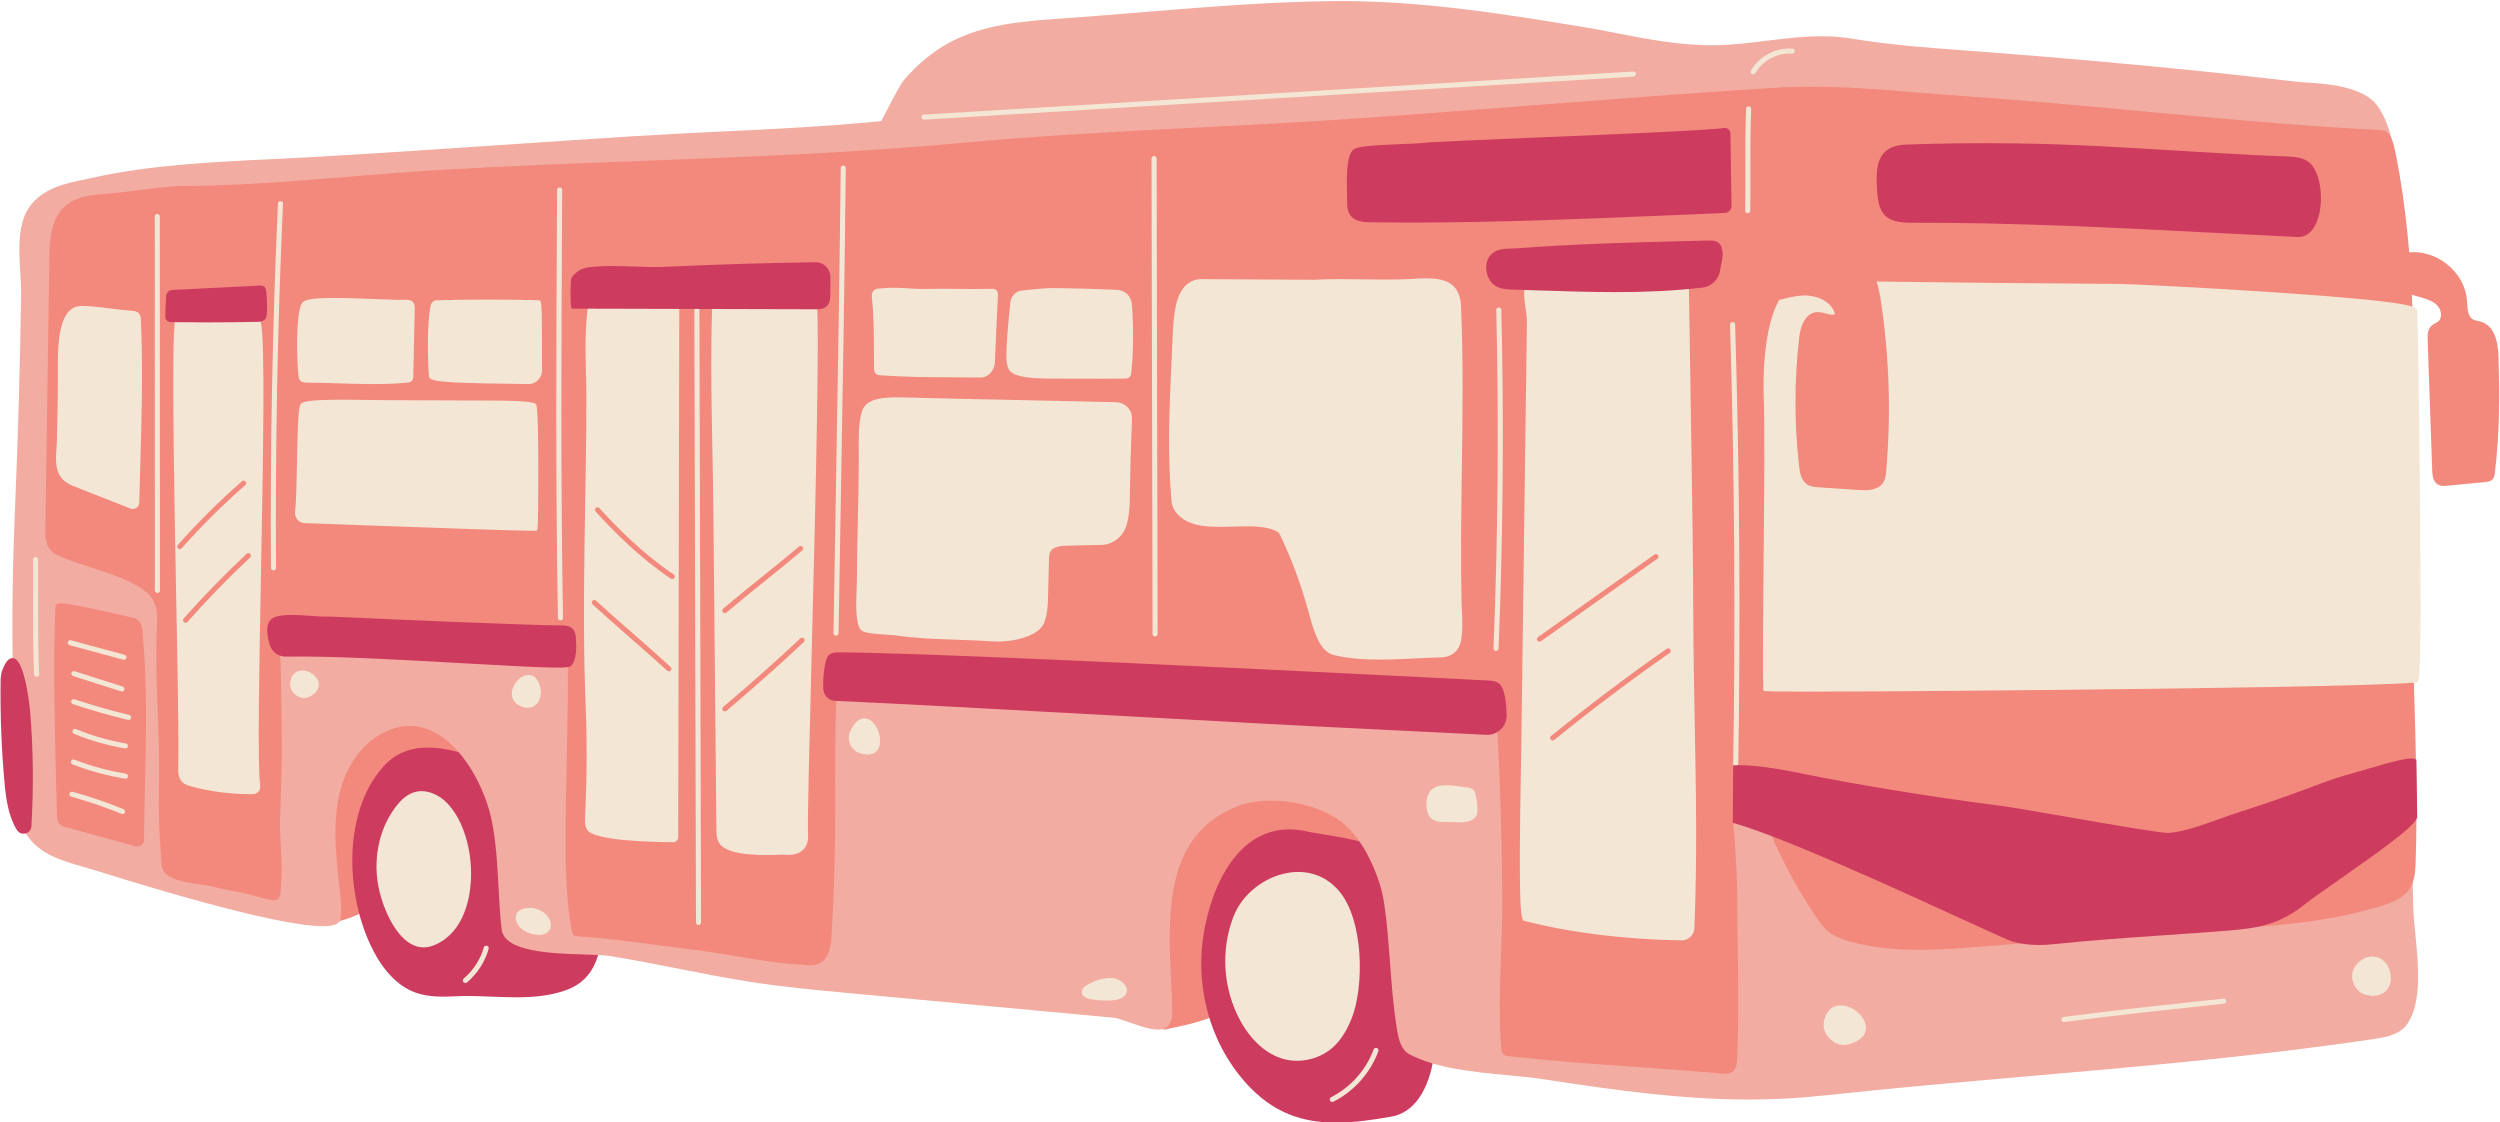 <?xml version="1.0" encoding="UTF-8" standalone="no"?><svg xmlns="http://www.w3.org/2000/svg" xmlns:xlink="http://www.w3.org/1999/xlink" fill="#000000" height="220.9" preserveAspectRatio="xMidYMid meet" version="1" viewBox="-0.1 -0.2 492.0 220.9" width="492" zoomAndPan="magnify"><g id="change1_1"><path d="M273.122,158.202c3.075,4.8,3.19,11.158,0.279,15.461c-2.741,4.053-7.415,5.884-11.935,7.654 c-3.951,1.549-8.038,3.149-10.773,6.226c-1.027,1.155-1.858,2.521-2.663,3.843c-0.812,1.335-1.652,2.716-2.713,3.924 c-3.736,4.256-9.49,5.768-15.611,6.972c-0.022,0.019-0.046,0.035-0.072,0.05c-0.124,0.069-0.265,0.08-0.392,0.041 c-0.058,0.012-0.116,0.022-0.174,0.034c-0.032,0.006-0.064,0.009-0.095,0.009c-0.235,0-0.444-0.166-0.49-0.405 c-0.034-0.172,0.026-0.341,0.144-0.454l-7.61-13.563c-1.18-2.104-2.401-4.279-3.132-6.654c-2.122-6.897,0.249-15.176,6.04-21.092 c4.7-4.801,11.457-8.187,20.083-10.063c6.102-1.328,11.293-1.503,15.875-0.538C265.579,150.845,270.406,153.964,273.122,158.202z M84.413,134.398c-7.489-1.844-18.127,1.568-23.971,11.645c-4.158,7.17-5.417,16.675-3.642,27.486 c0.301,1.833,0.73,3.923,2.02,5.525c1.416,1.758,3.212,2.397,5.131,2.397c3.176,0,6.686-1.751,9.347-3.08 c0.442-0.22,0.859-0.429,1.247-0.615c1.223-0.586,2.487-1.192,3.531-2.157c0.927-0.857,1.597-1.925,2.257-3.035 c4.286-7.197,7.84-14.863,10.564-22.783c1.187-3.45,2.163-7.415,0.412-10.67C89.682,136.086,86.29,134.86,84.413,134.398z M491.608,70.041c-0.124-3.896-1.202-6.144-3.294-6.872c-0.25-0.087-0.51-0.146-0.77-0.204c-0.358-0.08-0.696-0.155-0.972-0.312 c-0.961-0.549-1.055-1.932-1.146-3.269c-0.015-0.221-0.029-0.438-0.048-0.649c-0.435-4.99-5.181-9.257-10.362-9.316 c-0.025,0-0.05,0-0.075,0c-2.088,0-3.81,0.996-4.399,2.55c-0.572,1.509,0.018,3.17,1.62,4.558c1.092,0.946,2.479,1.326,3.821,1.693 l0.234,0.064c1.233,0.339,2.619,0.783,3.462,1.763c0.445,0.519,0.677,1.259,0.605,1.933c-0.035,0.337-0.166,0.807-0.586,1.125 c-0.151,0.115-0.323,0.203-0.493,0.292c-0.273,0.144-0.584,0.308-0.844,0.565c-0.71,0.705-0.735,1.743-0.703,2.661l0.905,25.847 c0.036,1.027,0.197,2.15,1.13,2.689c0.375,0.217,0.787,0.273,1.169,0.273c0.236,0,0.461-0.022,0.658-0.041l7.599-0.738 c0.337-0.033,0.846-0.082,1.225-0.428c0.424-0.385,0.495-0.965,0.538-1.312C491.907,84.657,491.808,76.354,491.608,70.041z" fill="#f3887d"/></g><g id="change2_1"><path d="M114.167,166.317c2.995,6.536,5.571,16.426,2.974,22.787c-1.064,2.61-2.92,4.438-5.514,5.433 c-3.219,1.234-6.648,1.532-10.089,1.532c-1.618,0-3.237-0.066-4.84-0.131c-2.344-0.096-4.557-0.182-6.735-0.083 c-2.642,0.126-5.636,0.266-8.351-0.734c-3.697-1.36-6.174-4.586-7.601-7.052c-6.173-10.665-7.05-28.306,1.483-37.569 c5.413-5.875,13.641-3.37,20.928-0.559C104.559,153.08,110.696,158.743,114.167,166.317z M282.017,199.629 c-0.444-2.344-1.347-4.571-2.219-6.725c-0.859-2.123-1.671-4.128-2.09-6.245c-0.273-1.389,0.02-3.468,0.329-5.669 c0.461-3.269,0.937-6.649-0.253-8.778c-3.297-5.903-10.225-7.036-18.246-8.348l-1.942-0.321c-4.033-1.019-7.673-0.53-10.82,1.451 c-6.249,3.932-8.784,12.458-9.74,17.19c-2.238,11.086,0.756,22.561,8.008,30.694c5.407,6.063,11.344,7.856,17.79,7.856 c3.478,0,7.103-0.521,10.872-1.177c2.203-0.383,4.056-1.639,5.506-3.732C282.209,211.497,282.894,204.25,282.017,199.629z" fill="#cd3b5f"/></g><g id="change3_1"><path d="M473.645,201.338c-1.386,2.006-3.975,2.545-6.293,2.893c-22.64,3.399-46.062,5.438-68.711,7.412 c-13.166,1.146-26.78,2.332-39.976,3.766c-4.972,0.54-9.811,0.778-14.612,0.778c-13.056,0-25.847-1.758-40.345-3.984 c-2.248-0.345-4.694-0.577-7.284-0.823c-6.745-0.642-13.72-1.305-19.069-4.045c-1.62-0.83-2.153-2.764-2.461-4.546 c-0.771-4.479-1.108-9.05-1.435-13.471c-0.286-3.876-0.581-7.885-1.169-11.79c-0.365-2.422-1.146-4.977-2.321-7.592 c-1.503-3.345-3.247-5.884-5.332-7.761c-4.978-4.48-15.236-6.19-21.523-3.588c-14.143,5.852-13.39,21.19-12.726,34.723 c0.078,1.594,0.155,3.151,0.204,4.653c0.033,1.026,0.079,2.431-0.646,3.528c-1.208,1.829-4.674,0.604-7.735-0.477 c-1.249-0.441-2.429-0.858-3.106-0.921l-51.994-4.832c-6.434-0.598-13.086-1.216-19.596-2.235c-4.77-0.746-9.58-1.693-14.231-2.609 c-4.384-0.863-8.917-1.756-13.399-2.478c-1.062-0.17-2.835-0.226-4.889-0.29c-6.702-0.211-15.881-0.499-16.385-4.991 c-0.311-2.776-0.462-5.609-0.608-8.349c-0.224-4.196-0.456-8.536-1.267-12.709c-1.333-6.857-5.864-15.236-11.947-17.982 c-3.314-1.496-6.775-1.209-10.287,0.853c-4.033,2.368-6.963,7.003-8.041,12.719c-0.979,5.194-0.449,10.558,0.063,15.745 c0.057,0.579,0.127,1.153,0.198,1.724c0.236,1.918,0.479,3.902,0.177,5.943c-0.041,0.276-0.191,0.668-0.674,0.971 c-4.104,2.574-31.45-5.425-47.384-10.423l-0.412-0.129c-0.722-0.225-1.469-0.438-2.227-0.654c-4.298-1.226-9.17-2.615-11.483-7.04 c-0.462-0.885-0.563-1.906-0.646-2.727c-1.792-17.946-2.19-37.839-1.215-60.816c0.592-13.947,0.994-28.086,1.195-42.024 c0.019-1.299-0.068-2.74-0.16-4.266c-0.198-3.268-0.421-6.972,0.435-10.013c0.333-1.184,0.82-2.222,1.446-3.086 c2.61-3.603,7.108-4.53,11.077-5.348c0.543-0.112,1.08-0.223,1.604-0.338c11.083-2.444,23.033-3.019,34.59-3.575 c2.619-0.126,5.215-0.25,7.775-0.396c13.178-0.749,26.568-1.654,39.518-2.529c8.059-0.544,16.118-1.089,24.179-1.602 c5.778-0.367,11.663-0.65,17.353-0.923c10.336-0.497,21.022-1.011,31.445-2.049c0.188-0.337,0.585-1.103,0.973-1.849 c1.5-2.888,2.895-5.536,3.478-6.213c2.655-3.086,5.705-5.616,8.818-7.315c6.849-3.738,14.804-4.298,22.496-4.84l0.297-0.021 c5.027-0.354,10.168-0.775,15.14-1.183c12.318-1.01,25.056-2.054,37.481-2.2c17.634-0.211,35.123,2.711,52.053,5.534 c1.052,0.202,2.093,0.406,3.134,0.611c6.581,1.296,13.383,2.62,20.153,2.551c3.35-0.042,6.807-0.47,10.149-0.883 c5.471-0.677,11.128-1.377,16.646-0.455c7.584,1.267,15.433,1.844,23.022,2.402c1.341,0.099,2.683,0.197,4.025,0.3 c14.241,1.086,28.668,2.377,42.88,3.838c4.445,0.457,8.467,0.912,12.614,1.38c1.793,0.203,3.609,0.408,5.494,0.617 c0.426,0.047,0.997,0.083,1.672,0.127c3.925,0.251,11.229,0.718,14.022,4.697c1.979,2.819,2.749,6.304,3.368,9.632 c3.095,16.618,2.624,33.191,2.169,49.219c-0.234,8.267-0.477,16.814-0.236,25.33c0.385,13.611,0.672,27.545,0.949,41.021 c0.22,10.659,0.447,21.68,0.722,32.489c0.037,1.485,0.216,3.293,0.404,5.208C475.833,189.635,476.57,197.109,473.645,201.338z" fill="#f2aca1"/></g><g id="change4_1"><path d="M475.301,169.42c-0.061,1.929-0.198,3.787-1.208,5.31c-1.202,1.813-3.338,2.674-5.466,3.334 c-11.676,3.62-24.038,4.2-35.993,4.759c-1.542,0.072-3.082,0.145-4.619,0.223c-8.241,0.42-16.566,1.167-24.617,1.89 c-4.317,0.387-8.781,0.787-13.175,1.132c-8.609,0.677-17.512,1.375-26.082-0.925c-1.372-0.369-2.947-0.879-4.223-1.863 c-1.079-0.832-1.862-1.923-2.636-3.062c-4.133-6.081-7.554-12.647-10.169-19.517c-0.45-1.185-0.917-2.41-1.882-3.062 c-1.024-0.691-2.539-0.518-3.381,0.383c-1.157,1.238-0.895,3.741-0.684,5.752c0.054,0.514,0.104,0.993,0.126,1.412 c0.05,0.901,0.104,1.796,0.159,2.689c0.149,2.427,0.304,4.937,0.327,7.465c0,2.058,0.017,4.113,0.041,6.17 c0.019,1.554,0.041,3.108,0.063,4.663c0.107,7.352,0.219,14.954-0.136,22.373c-0.048,0.997-0.312,1.685-0.808,2.103 c-0.44,0.372-0.992,0.485-1.624,0.485c-0.469,0-0.981-0.062-1.525-0.129c-0.33-0.04-0.677-0.083-1.035-0.113 c-4.934-0.423-9.96-0.774-14.82-1.115c-8.281-0.58-16.844-1.181-25.235-2.147c-0.276-0.031-0.795-0.09-1.103-0.509 c-0.198-0.271-0.223-0.58-0.238-0.785c-0.518-6.233-0.286-12.573-0.062-18.704c0.133-3.625,0.271-7.374,0.251-11.061 c-0.058-11.043-0.39-22.239-0.988-33.274c-0.019-0.326-0.044-0.609-0.175-0.768c-0.155-0.189-0.508-0.255-0.856-0.307l-31.669-4.72 c-8.188-1.22-16.016-1.22-24.296-1.21c-1.532,0-3.071,0.002-4.623-0.005c-11.45-0.052-23.052-0.419-34.482-1.092 c-5.9-0.347-11.864-0.781-17.728-1.291c-1.362-0.118-2.793-0.324-4.177-0.523c-3.781-0.545-7.689-1.108-11.175-0.108 c-0.197,0.057-0.384,0.116-0.497,0.215c-0.215,0.188-0.253,0.613-0.271,0.996c-0.394,7.906-0.366,15.979-0.339,23.786 c0.029,8.575-0.214,17.227-0.724,25.747c-0.121,2.024-0.512,4.468-2.476,5.398c-1.096,0.52-2.332,0.356-3.326,0.225 c-4.133-0.187-8.173-0.863-12.45-1.58c-2.998-0.502-6.097-1.021-9.607-1.449c-2.01-0.245-4.062-0.517-6.133-0.79 c-5.311-0.703-10.803-1.43-16.02-1.766c-0.189-0.012-0.543-0.034-0.806-0.3c-0.212-0.214-0.262-0.486-0.292-0.649 c-1.447-7.786-1.3-16.988-1.171-25.107l0.015-0.932c0.045-2.887,0.107-5.834,0.169-8.743c0.14-6.594,0.272-12.823,0.196-17.798 c-0.032-2.086-0.241-2.584-2.22-2.688l-50.221-2.644c-1.877-0.101-3.006,0.111-3.562,0.663c-0.697,0.691-0.635,2.099-0.55,4.047 c0.021,0.461,0.042,0.952,0.055,1.472c0.119,4.689,0.186,9.686,0.209,15.725c0.013,3.223-0.1,6.5-0.208,9.669 c-0.057,1.673-0.115,3.345-0.154,5.016c0,1.475,0.085,3,0.168,4.475c0.132,2.361,0.269,4.802,0.066,7.206 c-0.007,0.093-0.013,0.238-0.019,0.415c-0.061,1.651-0.184,2.553-0.688,2.894c-0.553,0.373-1.811,0.081-4.767-0.726 c-1.151-0.314-2.238-0.611-2.927-0.717c-1.396-0.216-2.782-0.529-4.122-0.832c-0.624-0.141-1.247-0.282-1.874-0.414 c-0.439-0.092-1.019-0.173-1.669-0.264c-2.676-0.375-6.342-0.887-7.258-2.968c-0.146-0.331-0.173-0.668-0.198-0.965 c-0.482-5.758-0.642-10.496-0.516-15.364c0.121-4.636-0.067-9.634-0.249-14.467c-0.191-5.09-0.389-10.353-0.226-15.193 c0.014-0.414,0.034-0.823,0.054-1.226c0.142-2.83,0.264-5.273-1.995-7.243c-2.538-2.214-7.186-3.714-11.285-5.038 c-1.948-0.628-3.787-1.223-5.296-1.853c-0.78-0.326-1.75-0.731-2.404-1.51c-1.006-1.199-0.98-2.933-0.963-4.08l0.779-52.771 c0.039-2.643,0.083-5.637,1.264-8.275c1.924-4.301,6.451-4.657,9.756-4.917c2.181-0.172,4.39-0.454,6.525-0.726 c2.594-0.331,5.277-0.673,7.964-0.827c11.122-0.001,22.455-0.931,33.416-1.831c5.741-0.471,11.677-0.958,17.494-1.304 c13.279-0.791,26.799-1.303,39.875-1.798c20.869-0.791,42.448-1.608,63.583-3.577c15.419-1.436,31.117-2.235,46.298-3.008 c9.843-0.501,20.021-1.02,30.036-1.707c12.108-0.831,24.423-1.782,36.332-2.703c15.37-1.188,31.264-2.416,46.917-3.4 c9.622-0.605,18.659,0.138,28.227,0.924c2.799,0.23,5.619,0.462,8.476,0.66c11.81,0.819,23.791,1.933,35.378,3.01 c15.365,1.428,31.254,2.904,46.925,3.711c0.435,0.022,0.975,0.05,1.451,0.333c0.586,0.348,0.886,0.975,1.082,1.482 c0.401,1.044,0.626,2.104,0.857,3.282c3.971,20.188,3.597,41.38,3.235,61.875c-0.125,7.104-0.255,14.449-0.196,21.585 c0.06,7.321,0.275,14.453,0.483,21.351C475.335,146.9,475.666,157.873,475.301,169.42z" fill="#f3887d"/></g><g id="change1_2"><path d="M28.434,154.403c-0.078,3.479-0.159,7.077-0.19,10.659c-0.003,0.425-0.2,0.816-0.538,1.07 c-0.235,0.177-0.514,0.269-0.798,0.269c-0.121,0-0.243-0.017-0.364-0.05c-3.104-0.871-12.338-3.424-13.66-3.768 c-0.395-0.102-0.936-0.243-1.309-0.67c-0.44-0.502-0.456-1.185-0.466-1.636l-0.174-7.022c-0.29-11.188-0.589-22.756-0.14-34.1 l0.009-0.235l0.225-0.208c0.531-0.408,2.629-0.19,12.61,2.118c0.925,0.214,1.568,0.363,1.733,0.391 c0.543,0.092,1.286,0.218,1.813,0.734c0.621,0.607,0.704,1.517,0.76,2.118C28.886,134.329,28.666,144.08,28.434,154.403z" fill="#f3887d"/></g><g id="change5_1"><path d="M92.238,175.961c-0.93,5.1-3.495,8.642-7.223,9.972c-0.588,0.21-1.171,0.314-1.748,0.314 c-0.873,0-1.729-0.24-2.559-0.72c-3.519-2.034-5.738-7.951-6.371-11.432c-1.07-5.878,0.395-11.897,3.917-16.102 c0.97-1.158,2.016-1.919,3.11-2.264c2.286-0.718,4.614,0.376,6.031,1.642C91.431,160.974,93.513,168.966,92.238,175.961z M95.722,185.925c-0.264-0.075-0.542,0.078-0.617,0.346c-0.667,2.358-2.068,4.526-3.944,6.104c-0.211,0.178-0.239,0.493-0.061,0.705 c0.099,0.117,0.241,0.178,0.383,0.178c0.113,0,0.228-0.038,0.321-0.117c2.028-1.705,3.542-4.049,4.262-6.599 C96.142,186.276,95.988,186,95.722,185.925z M27.205,61.443c-0.402-0.421-0.995-0.458-1.35-0.48 c-1.369-0.086-2.771-0.268-4.128-0.443c-1.904-0.246-3.873-0.5-5.84-0.51c-0.885,0.007-1.701,0.322-2.35,0.972 c-2.279,2.275-2.26,8.223-2.251,11.082c0.015,4.823-0.048,9.707-0.187,14.516c-0.015,0.513-0.049,1.027-0.083,1.535 c-0.086,1.285-0.167,2.499,0.047,3.628c0.327,1.733,1.337,2.921,3.089,3.633c1.971,0.801,4.095,1.628,6.218,2.455 c1.766,0.688,3.531,1.376,5.209,2.048c0.151,0.061,0.31,0.09,0.467,0.09c0.241,0,0.481-0.069,0.688-0.206 c0.346-0.228,0.56-0.612,0.57-1.028c0.054-2.062,0.113-4.106,0.171-6.138c0.296-10.215,0.575-19.865,0.156-29.832 C27.618,62.422,27.594,61.849,27.205,61.443z M44.443,59.766l-0.796,0.106c-1.44,0.186-2.612,0.191-3.746,0.196 c-1.5,0.007-2.917,0.014-4.82,0.409c-1.225,0.255-1.441,7.669-0.518,56.261c0.281,14.799,0.547,28.777,0.404,33.984 c-0.029,1.053,0.005,2.146,0.748,2.927c0.502,0.529,1.189,0.746,1.85,0.922c3.762,1.008,7.64,1.518,11.538,1.518 c0.201,0,0.403-0.001,0.604-0.004c0.413-0.006,0.803-0.189,1.072-0.504c0.271-0.318,0.392-0.738,0.331-1.152 c-0.558-3.795-0.213-22.283,0.151-41.856c0.417-22.372,0.848-45.504-0.028-49.449C50.308,58.969,47.72,59.32,44.443,59.766z M58.951,74.658c0.377,0.448,0.992,0.448,1.288,0.448c1.925,0.002,3.989,0.066,6.174,0.134c2.352,0.073,4.743,0.146,7.066,0.146 c2.326,0,4.583-0.074,6.663-0.298c0.18-0.02,0.48-0.053,0.722-0.262c0.354-0.303,0.362-0.771,0.366-0.996 c0.034-1.958,0.09-4.281,0.146-6.604c0.057-2.326,0.113-4.652,0.146-6.611c0.006-0.374,0.019-1.069-0.494-1.5 c-0.417-0.348-0.963-0.325-1.29-0.311c-1.174,0.052-3.428-0.041-6.035-0.147c-9.343-0.38-13.635-0.357-14.36,0.771 c-1.29,2.003-1.027,11.442-0.703,14.345C58.667,74.009,58.706,74.367,58.951,74.658z M99.628,75.315 c1.641,0.021,3.11,0.039,4.2,0.068c0.024,0,0.049,0.001,0.073,0.001c0.701,0,1.359-0.268,1.862-0.758 c0.522-0.509,0.809-1.192,0.808-1.924c-0.021-13.8-0.021-13.8-0.642-13.82l-0.003,0c-5.971-0.17-14.434-0.167-20.123,0.008 c-0.51,0.016-0.983,0.396-1.102,0.886c-0.838,3.489-0.612,11.128-0.38,14.077C84.4,74.839,86.418,75.151,99.628,75.315z M105.226,104.263l0.247-0.001l0.149-0.196c0.069-0.091,0.214-0.281,0.221-11.586c0.005-7.64-0.12-11.982-0.369-12.905 c-0.128-0.472-0.249-0.918-9.331-0.948l-21.041-0.078c-0.586-0.002-1.41-0.016-2.376-0.032c-11.411-0.185-13.4,0.134-13.744,0.975 c-0.412,1.007-0.511,4.823-0.625,10.989c-0.072,3.904-0.147,7.94-0.382,10.067c-0.061,0.553,0.112,1.109,0.474,1.527 c0.364,0.42,0.872,0.662,1.429,0.68c2.589,0.085,7.164,0.252,12.451,0.445c12.323,0.45,29.145,1.063,32.769,1.063 C105.143,104.264,105.186,104.263,105.226,104.263z M132.863,56.28c-0.532-0.386-1.195-0.325-1.633-0.285 c-1.93,0.179-3.848,0.196-5.703,0.212c-2.903,0.025-5.906,0.051-9.001,0.703l-0.311,0.065l-0.073,0.31 c-1.19,5.072-1.055,10.601-0.925,15.947c0.041,1.667,0.081,3.315,0.08,4.922c-0.005,6.985-0.123,14.076-0.236,20.934 c-0.197,11.943-0.402,24.292-0.019,36.452c0.034,1.078,0.073,2.155,0.116,3.232c0.289,7.158,0.252,14.407-0.109,21.546 c-0.042,0.832-0.095,1.868,0.378,2.752c1.181,2.21,12.982,2.454,16.683,2.475c0.076,0.017,0.153,0.025,0.229,0.025 c0.219,0,0.433-0.069,0.614-0.204c0.269-0.199,0.422-0.506,0.421-0.84l0.214-106.246C133.587,57.802,133.584,56.804,132.863,56.28z M159.936,56.678c-8.264-1.52-14.571-1.884-19.281-1.121l-0.398,0.065l-0.021,0.402c-0.558,10.653-0.347,21.517-0.144,32.022 c0.073,3.745,0.145,7.489,0.185,11.232c0.11,10.421,0.209,21.234,0.308,32.045c0.098,10.719,0.196,21.436,0.305,31.77 c0.009,0.798,0.02,1.792,0.548,2.614c0.615,0.958,1.718,1.367,2.704,1.675c1.791,0.561,4.594,0.69,6.773,0.69 c1.759,0,3.111-0.084,3.193-0.093c1.64,0.205,2.957-0.103,3.804-0.896c0.739-0.691,1.091-1.712,1.018-2.952 c-0.145-2.452,0.242-17.616,0.69-35.175c0.4-15.694,0.854-33.482,1.074-47.506C161.079,56.888,160.6,56.799,159.936,56.678z M171.891,69.273c0.003,1.06,0.007,2.102,0.02,3.11c0.002,0.191,0.006,0.511,0.2,0.787c0.201,0.284,0.55,0.457,0.982,0.487 c5.167,0.358,9.481,0.376,14.048,0.396c1.808,0.008,3.677,0.016,5.684,0.044c0.012,0,0.024,0,0.037,0 c0.701,0,1.373-0.289,1.895-0.817c0.61-0.617,0.961-1.511,0.938-2.356l0.597-13.125c-0.005-0.191-0.013-0.511-0.216-0.781 c-0.314-0.417-0.804-0.394-1.129-0.376l-0.121,0.005c-2.049,0.053-4.221,0.03-6.322,0.008c-2.093-0.022-4.257-0.045-6.32,0.006 c-1.388,0.036-2.439-0.039-3.458-0.108c-1.528-0.104-3.108-0.214-5.812,0.021c-0.359,0.031-0.732,0.098-1.032,0.369 c-0.507,0.461-0.426,1.188-0.387,1.537C171.865,61.816,171.878,65.607,171.891,69.273z M219.821,56.854 c-4.357-0.208-8.779-0.33-13.143-0.359c-1.206,0.015-3.743,0.256-5.661,0.478c-1.215,0.14-2.153,1.091-2.28,2.312 c-0.358,3.443-0.932,9.509-0.749,11.454v0c0.07,0.745,0.184,1.521,0.711,2.102c0.329,0.364,0.784,0.624,1.432,0.818 c2.205,0.661,4.659,0.652,8.404,0.656l0.779,0c1.439,0,2.769,0.004,4.048,0.009c1.189,0.004,2.336,0.008,3.49,0.008 c1.436,0,2.882-0.006,4.434-0.025c0.212-0.002,0.606-0.007,0.902-0.289c0.271-0.259,0.312-0.618,0.334-0.811 c0.442-3.839,0.49-8.909,0.13-13.563C222.534,58.124,221.318,56.925,219.821,56.854z M219.574,78.952 c-6.21-0.154-12.593-0.286-18.976-0.418c-7.325-0.152-14.65-0.304-21.714-0.489l-0.314-0.008c-3.84-0.104-8.188-0.219-9.067,2.772 c-0.669,2.275-0.631,5.346-0.601,7.814c0.007,0.554,0.013,1.082,0.012,1.572c-0.013,4.272-0.104,8.166-0.191,11.932 c-0.088,3.775-0.178,7.679-0.191,11.968c-0.001,0.291-0.019,0.738-0.041,1.282c-0.149,3.685-0.206,7.37,0.855,8.415 c0.61,0.601,2.542,0.761,5.203,0.922c0.707,0.042,1.316,0.08,1.617,0.126c3.693,0.575,8.041,0.725,12.246,0.87 c2.342,0.081,4.555,0.157,6.593,0.303c0.396,0.028,0.8,0.042,1.208,0.042c3.941,0,8.271-1.304,9.177-3.702 c0.602-1.591,0.716-3.253,0.748-4.523l0.191-7.716c0.019-0.784,0.064-1.473,0.423-1.958c0.49-0.664,1.483-0.834,2.41-0.948 l7.867-0.181c1.93-0.232,3.586-1.46,4.322-3.204c0.852-2.017,0.884-4.745,0.91-6.937l0.006-0.447 c0.067-4.895,0.2-9.386,0.417-14.133c0.04-0.872-0.265-1.703-0.858-2.34C221.236,79.334,220.437,78.974,219.574,78.952z M287.352,126.242c0.478-2.049,0.332-4.75,0.235-6.538c-0.024-0.438-0.045-0.816-0.051-1.107c-0.19-8.649-0.069-17.467,0.049-25.995 c0.147-10.705,0.3-21.774-0.158-32.697c-0.044-1.051-0.295-2.009-0.746-2.846c-1.51-2.804-5.563-2.565-8.525-2.391l-0.498,0.029 c-3.146,0.174-6.382,0.125-9.511,0.078c-3.172-0.048-6.454-0.097-9.601,0.086L236.9,54.738c-1.425-0.092-2.616,0.291-3.536,1.122 c-2.184,1.973-2.53,6.172-2.699,10.304c-0.07,1.731-0.149,3.443-0.227,5.146c-0.413,9.012-0.802,17.524,0.016,27.174 c0.066,0.78,0.408,1.581,0.962,2.255c2.44,2.965,6.911,2.829,11.235,2.695c2.658-0.082,5.406-0.167,7.493,0.513 c0.392,0.127,0.759,0.286,1.091,0.47c0.312,0.173,0.5,0.472,0.603,0.691c2.335,4.977,3.961,9.337,5.438,14.582l0.243,0.876 c0.917,3.333,2.059,7.482,4.907,8.157c2.866,0.68,5.939,0.885,9.07,0.885c2.41,0,4.855-0.122,7.264-0.241 c1.669-0.083,3.313-0.165,4.904-0.203C285.444,129.123,286.961,127.92,287.352,126.242z M333.14,121.064 c-0.034-11.219-0.211-22.624-0.382-33.653l-0.464-29.991c-0.015-0.877-0.044-2.701-1.326-3.54c-0.731-0.479-1.636-0.466-2.3-0.461 c-5.482,0.06-11.046,0.198-16.535,0.41c-0.299,0.011-0.683,0.018-1.129,0.025c-3.348,0.054-9.58,0.154-10.958,2.719 c-0.354,0.66-0.177,2.118,0.137,4.268c0.111,0.766,0.217,1.49,0.214,1.829c-0.024,3.704-0.082,7.408-0.139,11.112 c-0.027,1.827-0.056,3.654-0.08,5.481l-0.894,67.968c-0.005,0.336-0.018,1.034-0.036,2.004c-0.603,31.514,0.016,31.651,0.653,31.793 c9.016,2.328,19.708,3.656,30.92,3.84c0.015,0,0.028,0,0.042,0c1.321,0,2.435-1.067,2.491-2.399 c0.577-13.604,0.317-27.39,0.066-40.721C333.294,134.974,333.162,127.969,333.14,121.064z M476.167,99.571 c-0.13-17.073-0.396-35.485-0.557-38.604c0-0.734,0-1.738-27.824-3.621c-13.759-0.931-28.539-1.65-30.997-1.67l-26.324-0.217 c-3.883-0.032-7.766-0.084-11.647-0.138c-7.631-0.104-15.521-0.211-23.282-0.15c-1.586,0.013-2.984,0.641-4.156,1.868 c-4.628,4.848-4.511,17.617-4.365,21.415c0.208,5.402,0.085,18.634-0.034,31.429c-0.103,11.026-0.198,21.44-0.066,25.537 l0.008,0.218l0.163,0.143c0.109,0.096,3.587,0.133,8.842,0.133c14.796,0,43.665-0.291,50.982-0.367 c22.64-0.236,61.651-0.739,68.57-1.447C476.112,134.034,476.429,134.001,476.167,99.571z M340.856,63.17 c-0.275,0.009-0.492,0.239-0.484,0.515c0.879,28.916,1.084,58.253,0.61,87.195c-0.005,0.276,0.216,0.504,0.492,0.508 c0.002,0,0.005,0,0.008,0c0.272,0,0.495-0.219,0.5-0.492c0.474-28.958,0.269-58.31-0.61-87.242 C341.363,63.379,341.18,63.173,340.856,63.17z M344.062,20.737c-0.322-0.025-0.51,0.202-0.521,0.478 c-0.179,4.018-0.17,8.273-0.161,12.388c0.006,2.66,0.012,5.173-0.029,7.639c-0.005,0.276,0.216,0.503,0.491,0.508 c0.003,0,0.006,0,0.009,0c0.272,0,0.495-0.218,0.5-0.492c0.041-2.475,0.035-5.11,0.029-7.658c-0.009-4.103-0.018-8.346,0.159-12.341 C344.551,20.983,344.338,20.75,344.062,20.737z M227.021,30.494C227.02,30.494,227.02,30.494,227.021,30.494 c-0.277,0-0.5,0.225-0.5,0.501l0.199,93.568c0,0.276,0.224,0.499,0.5,0.499c0,0,0,0,0.001,0c0.276,0,0.5-0.225,0.499-0.501 l-0.199-93.568C227.52,30.717,227.297,30.494,227.021,30.494z M294.853,60.307c-0.276,0.007-0.495,0.236-0.488,0.512 c0.524,22.089,0.342,44.487-0.544,66.571c-0.011,0.276,0.204,0.509,0.479,0.52c0.007,0,0.014,0,0.021,0 c0.268,0,0.489-0.211,0.5-0.48c0.886-22.105,1.069-44.524,0.544-66.635C295.358,60.52,295.154,60.305,294.853,60.307z M362.198,197.656c-1.798-0.021-3.022,1.176-3.371,3.311c-0.199,1.219,0.299,2.499,1.332,3.424c0.777,0.695,1.721,1.067,2.646,1.067 c0.304,0,0.606-0.04,0.9-0.122c3.24-0.906,3.515-2.676,3.39-3.649C366.839,199.69,364.413,197.694,362.198,197.656z M437.484,196.331l-3.684,0.396c-9.467,1.014-17.642,1.89-27.787,3.208c-0.273,0.036-0.467,0.287-0.432,0.561 c0.033,0.252,0.248,0.436,0.495,0.436c0.021,0,0.044-0.001,0.065-0.004c10.135-1.317,18.305-2.192,27.765-3.206l3.685-0.396 c0.274-0.029,0.473-0.276,0.443-0.551S437.757,196.302,437.484,196.331z M467.31,188.082c-1.555-0.231-3.161,0.613-4.076,2.162 c-0.522,0.885-0.583,2.001-0.167,3.062c0.435,1.105,1.315,1.951,2.356,2.262c0.494,0.146,0.983,0.219,1.451,0.219 c0.983,0,1.872-0.318,2.516-0.93c0.936-0.888,1.244-2.23,0.87-3.782C469.86,189.418,468.758,188.299,467.31,188.082z M288.557,154.742l-0.676-0.09c-2.58-0.345-4.808-0.643-6.123,0.452c-0.7,0.583-1.07,1.486-1.133,2.764 c-0.078,1.596,0.439,2.811,1.418,3.333c0.575,0.308,1.227,0.325,1.75,0.338l3.254,0.086c0.086,0.002,0.17,0.003,0.252,0.003 c2.354,0,3.097-0.929,3.302-1.724c0.267-1.034-0.262-3.896-0.521-4.368C289.726,154.894,288.937,154.791,288.557,154.742z M170.779,141.329c-0.788-0.325-2.304-0.43-3.605,2.52c-0.324,0.734-0.312,1.613,0.031,2.413c0.343,0.799,0.973,1.412,1.728,1.683 c0.683,0.245,1.253,0.344,1.729,0.344c1.476,0,2.041-0.954,2.237-1.461C173.601,145.001,172.453,142.021,170.779,141.329z M219.461,192.431c-1.762-0.572-4.62,0.47-5.922,1.407c-0.183,0.131-0.737,0.529-0.746,1.173c-0.01,0.68,0.565,1.197,1.539,1.387 c1.08,0.209,2.176,0.314,3.273,0.314c0.445,0,0.89-0.018,1.334-0.053h0c1.866-0.146,2.628-1.029,2.72-1.807 C221.778,193.852,220.915,192.901,219.461,192.431z M265.889,200.274c2.488-6.189,2.487-19.537-2.613-25.295 c-2.552-2.88-6.102-4.083-9.997-3.388c-4.68,0.834-8.941,4.26-10.605,8.523c-2.612,6.693-2.086,14.437,1.407,20.715 c2.145,3.856,5.14,6.479,8.431,7.384c0.861,0.236,1.755,0.351,2.652,0.351c2.521,0,5.066-0.905,6.951-2.56 C263.644,204.661,264.879,202.787,265.889,200.274z M270.862,206.054c-0.259-0.093-0.546,0.038-0.643,0.297 c-1.479,4.023-4.524,7.438-8.352,9.367c-0.247,0.124-0.346,0.425-0.222,0.671c0.088,0.175,0.264,0.275,0.446,0.275 c0.076,0,0.153-0.018,0.225-0.054c4.052-2.042,7.274-5.656,8.842-9.914C271.254,206.437,271.121,206.149,270.862,206.054z M103.053,178.612c-0.746,0.17-1.248,0.507-1.491,1.002c-0.14,0.284-0.19,0.62-0.15,0.998c0.174,1.664,1.848,2.728,3.428,3.044 c0.429,0.086,0.803,0.123,1.131,0.123c1.245-0.001,1.809-0.529,2.051-0.898c0.466-0.709,0.365-1.713-0.264-2.618 C107.005,179.179,105.321,178.092,103.053,178.612z M102.057,138.626c0.581,0.317,1.157,0.475,1.694,0.475 c0.577,0,1.109-0.183,1.555-0.547c0.979-0.803,1.299-2.33,0.814-3.892c-0.562-1.808-1.674-2.04-2.28-2.021 c-1.326,0.044-2.758,1.395-3.129,2.948C100.403,136.88,100.893,137.987,102.057,138.626L102.057,138.626z M59.108,131.757 c-0.582,0.063-1.95,0.442-2.102,2.586c-0.063,0.894,0.405,1.787,1.223,2.333c0.477,0.318,1.006,0.48,1.524,0.48 c0.375,0,0.743-0.084,1.083-0.255h0c2.037-1.026,1.885-2.397,1.725-2.938C62.175,132.653,60.52,131.604,59.108,131.757z M165.856,32.387c-0.002,0-0.004,0-0.005,0c-0.274,0-0.497,0.221-0.5,0.495c-0.218,21.258-0.603,43.579-0.975,65.166 c-0.153,8.903-0.305,17.719-0.443,26.348c-0.004,0.276,0.216,0.503,0.492,0.508c0.002,0,0.005,0,0.008,0 c0.272,0,0.496-0.219,0.5-0.492c0.138-8.628,0.29-17.444,0.443-26.347c0.372-21.588,0.756-43.911,0.975-65.172 C166.354,32.616,166.132,32.39,165.856,32.387z M110.524,39.46l0.012-2.278c0.001-0.276-0.221-0.501-0.497-0.503 c-0.001,0-0.002,0-0.003,0c-0.275,0-0.499,0.222-0.5,0.498l-0.012,2.278c-0.157,29.128-0.293,54.284,0.171,81.944 c0.005,0.273,0.228,0.492,0.5,0.492c0.002,0,0.005,0,0.008,0c0.276-0.005,0.496-0.232,0.492-0.508 C110.231,93.732,110.367,68.582,110.524,39.46z M137.046,60.308c-0.276,0.001-0.5,0.225-0.499,0.501l0.323,120.528 c0.001,0.276,0.225,0.499,0.5,0.499c0,0,0.001,0,0.001,0c0.276-0.001,0.5-0.226,0.499-0.501l-0.323-120.529 C137.546,60.531,137.364,60.285,137.046,60.308z M55.117,39.379c-0.272-0.02-0.509,0.201-0.522,0.477 c-1.075,23.777-1.537,47.902-1.373,71.705c0.002,0.275,0.226,0.497,0.5,0.497c0.001,0,0.002,0,0.003,0 c0.276-0.002,0.499-0.228,0.497-0.503c-0.164-23.786,0.298-47.893,1.372-71.653C55.607,39.626,55.393,39.392,55.117,39.379z M30.853,41.912c-0.276,0-0.5,0.224-0.5,0.5l0.025,73.586c0,0.276,0.224,0.5,0.5,0.5c0.276,0,0.5-0.224,0.5-0.5l-0.025-73.586 C31.353,42.136,31.129,41.912,30.853,41.912z M7.409,117.02c0.004-2.498,0.007-4.935-0.009-7.105 c-0.002-0.275-0.226-0.496-0.5-0.496c-0.001,0-0.002,0-0.004,0c-0.276,0.002-0.498,0.228-0.496,0.504 c0.016,2.167,0.013,4.602,0.009,7.096c-0.009,5.72-0.018,11.635,0.204,15.501c0.015,0.266,0.235,0.472,0.499,0.472 c0.01,0,0.02,0,0.029-0.001c0.276-0.016,0.487-0.252,0.471-0.527C7.391,128.626,7.4,122.726,7.409,117.02z M24.156,129.625 c0.043,0.012,0.087,0.018,0.131,0.018c0.22,0,0.422-0.146,0.482-0.37c0.072-0.267-0.085-0.541-0.352-0.613l-10.553-2.853 c-0.265-0.076-0.542,0.084-0.613,0.352c-0.072,0.267,0.085,0.541,0.352,0.613L24.156,129.625z M24.059,134.915l-9.463-3.019 c-0.263-0.084-0.544,0.061-0.628,0.325c-0.083,0.263,0.062,0.544,0.325,0.628l9.463,3.019c0.05,0.016,0.102,0.023,0.152,0.023 c0.212,0,0.409-0.136,0.477-0.348C24.467,135.28,24.322,134.999,24.059,134.915z M25.324,140.503 c-3.619-0.872-7.24-1.909-10.763-3.083c-0.264-0.087-0.545,0.054-0.632,0.316c-0.087,0.262,0.054,0.545,0.316,0.632 c3.55,1.184,7.199,2.229,10.845,3.107c0.04,0.009,0.079,0.014,0.118,0.014c0.226,0,0.431-0.154,0.486-0.383 C25.758,140.838,25.592,140.568,25.324,140.503z M24.501,147.091c0.028,0.004,0.056,0.007,0.083,0.007 c0.24,0,0.451-0.173,0.493-0.417c0.046-0.272-0.138-0.53-0.41-0.576c-3.362-0.567-6.665-1.517-9.815-2.822 c-0.254-0.105-0.548,0.016-0.653,0.271c-0.105,0.255,0.016,0.548,0.271,0.653C17.689,145.541,21.064,146.511,24.501,147.091z M24.677,152.06c-3.461-0.574-6.875-1.503-10.146-2.764c-0.256-0.097-0.547,0.029-0.646,0.287c-0.099,0.258,0.029,0.547,0.287,0.646 c3.334,1.284,6.814,2.232,10.343,2.816c0.027,0.005,0.055,0.007,0.082,0.007c0.24,0,0.452-0.173,0.493-0.418 C25.134,152.362,24.949,152.105,24.677,152.06z M24.216,159.048c-3.261-1.331-6.636-2.485-10.03-3.43 c-0.266-0.075-0.542,0.081-0.616,0.347s0.082,0.542,0.347,0.616c3.357,0.935,6.695,2.076,9.921,3.393 c0.062,0.025,0.126,0.037,0.189,0.037c0.197,0,0.384-0.117,0.463-0.311C24.594,159.444,24.472,159.152,24.216,159.048z M181.745,23.351c0.01,0,0.021,0,0.031-0.001l139.609-8.472c0.275-0.017,0.485-0.254,0.469-0.529 c-0.017-0.275-0.231-0.484-0.529-0.469l-139.609,8.472c-0.276,0.017-0.485,0.254-0.469,0.529 C181.263,23.146,181.483,23.351,181.745,23.351z M353.116,9.904c0.02-0.275-0.187-0.515-0.462-0.536 c-3.242-0.238-6.525,1.487-8.162,4.3c-0.14,0.239-0.059,0.544,0.18,0.684c0.079,0.046,0.166,0.068,0.252,0.068 c0.172,0,0.339-0.089,0.432-0.249c1.449-2.489,4.357-4.015,7.225-3.806C352.845,10.38,353.095,10.18,353.116,9.904z" fill="#f4e6d5"/></g><g id="change1_3"><path d="M371.089,92.643c-0.056,0.615-0.124,1.38-0.516,2.039c-0.774,1.302-2.309,1.592-3.78,1.592 c-0.334,0-0.665-0.015-0.982-0.036l-8.078-0.544c-0.646-0.043-1.449-0.098-2.125-0.517c-1.161-0.72-1.472-2.115-1.634-3.516 c-0.969-8.439-0.966-16.997,0.009-25.436c0.359-3.096,1.693-4.966,3.571-5c0.556-0.025,1.139,0.141,1.694,0.286 c0.928,0.244,1.454,0.341,1.766,0.084c-0.58-2.432-3.601-3.761-6.271-3.642c-1.573,0.069-3.083,0.461-4.681,0.875 c-1.271,0.33-2.586,0.671-3.925,0.829c-1.547,0.182-2.654-0.164-3.224-1c-0.409-0.602-0.44-1.31-0.438-1.983 c0.002-0.64-0.032-1.3-0.065-1.96c-0.156-3.065-0.333-6.539,3.431-7.456c5.055-1.229,12.636,0.184,17.515,2.215 c1.278,0.532,2.897,1.31,4.081,2.61c1.731,1.903,2.248,4.517,2.628,7.032C371.735,70.198,372.081,81.478,371.089,92.643z M326.193,109.054c-0.16-0.226-0.473-0.278-0.697-0.119l-22.913,16.239c-0.226,0.16-0.278,0.472-0.119,0.697 c0.098,0.138,0.252,0.211,0.408,0.211c0.101,0,0.201-0.03,0.289-0.092l22.913-16.239C326.3,109.591,326.352,109.279,326.193,109.054 z M327.917,127.475c-7.768,5.432-15.429,11.21-22.771,17.172c-0.214,0.174-0.247,0.489-0.072,0.704 c0.099,0.122,0.242,0.185,0.388,0.185c0.111,0,0.223-0.037,0.315-0.112c7.322-5.948,14.964-11.711,22.712-17.129 c0.227-0.158,0.282-0.47,0.124-0.696C328.453,127.371,328.141,127.317,327.917,127.475z M117.861,99.804 c-0.186-0.205-0.502-0.221-0.706-0.036c-0.205,0.185-0.221,0.501-0.036,0.706c3.461,3.832,8.84,9.234,14.812,13.21 c0.085,0.057,0.182,0.084,0.277,0.084c0.162,0,0.32-0.078,0.417-0.223c0.153-0.23,0.091-0.541-0.139-0.693 C126.599,108.933,121.284,103.593,117.861,99.804z M124.53,124.527c-2.5-2.187-5.084-4.447-7.336-6.518 c-0.203-0.186-0.52-0.173-0.707,0.03s-0.173,0.52,0.03,0.707c2.261,2.079,4.851,4.344,7.355,6.535 c2.5,2.187,5.084,4.447,7.336,6.518c0.096,0.088,0.217,0.132,0.338,0.132c0.135,0,0.27-0.054,0.368-0.162 c0.187-0.203,0.173-0.52-0.03-0.707C129.624,128.982,127.035,126.717,124.53,124.527z M142.548,120.463 c0.114,0,0.229-0.039,0.323-0.119c2.563-2.173,5.043-4.169,7.442-6.1c2.404-1.934,4.89-3.934,7.462-6.116 c0.211-0.179,0.237-0.494,0.058-0.705c-0.179-0.211-0.495-0.236-0.705-0.058c-2.563,2.173-5.043,4.169-7.442,6.1 c-2.404,1.934-4.89,3.934-7.462,6.116c-0.211,0.179-0.237,0.494-0.058,0.705C142.265,120.403,142.405,120.463,142.548,120.463z M157.403,125.431c-4.227,3.991-9.476,8.659-15.179,13.499c-0.21,0.179-0.236,0.494-0.058,0.705c0.099,0.116,0.24,0.176,0.382,0.176 c0.114,0,0.229-0.039,0.323-0.119c5.717-4.851,10.979-9.531,15.218-13.535c0.201-0.189,0.21-0.506,0.02-0.707 C157.92,125.25,157.603,125.241,157.403,125.431z M48.167,95.268c0.208-0.182,0.229-0.498,0.046-0.706 c-0.183-0.208-0.498-0.228-0.706-0.046c-4.441,3.898-8.684,8.112-12.609,12.525c-0.184,0.207-0.165,0.522,0.041,0.706 c0.096,0.085,0.214,0.126,0.333,0.126c0.138,0,0.275-0.057,0.374-0.167C39.544,103.323,43.757,99.139,48.167,95.268z M48.442,108.785c-4.314,4.035-8.485,8.322-12.396,12.743c-0.183,0.207-0.164,0.522,0.043,0.706 c0.095,0.084,0.213,0.125,0.331,0.125c0.138,0,0.276-0.057,0.375-0.169c3.89-4.397,8.038-8.661,12.329-12.674 c0.202-0.188,0.212-0.505,0.024-0.707C48.96,108.607,48.643,108.597,48.442,108.785z" fill="#f3887d"/></g><g id="change2_2"><path d="M340.067,25.243c-0.239-0.205-0.552-0.291-0.869-0.251c-3.653,0.488-21.146,1.217-36.578,1.86 c-11.237,0.468-20.943,0.873-22.828,1.085c-0.764,0.086-2.221,0.145-3.909,0.212c-6.108,0.246-8.956,0.468-9.688,1.139 c-1.303,1.196-1.304,5.261-1.202,8.978c0.013,0.472,0.023,0.87,0.023,1.157c0.001,0.78,0.002,1.847,0.575,2.681 c0.846,1.229,2.412,1.419,3.979,1.442c2.619,0.037,5.247,0.055,7.887,0.055c17.485,0,35.352-0.761,52.702-1.5 c3.064-0.13,6.119-0.261,9.16-0.386c0.754-0.032,1.357-0.671,1.346-1.425l-0.22-14.217 C340.441,25.749,340.302,25.446,340.067,25.243z M339.264,25.488L339.264,25.488L339.264,25.488L339.264,25.488z M369.243,36.011 c-0.069-1.799-0.021-3.842,0.852-5.351c0.884-1.526,2.48-2.312,4.881-2.404c6.703-0.257,13.915-0.333,22.045-0.229 c10.26,0.13,20.825,0.776,31.043,1.401c7.141,0.437,14.525,0.888,21.737,1.16c1.266,0.047,2.84,0.106,4.13,0.876 c2.62,1.566,3.352,7.388,2.21,11.165c-0.747,2.47-2.155,3.819-3.977,3.819c-0.061,0-0.121-0.001-0.183-0.004 c-5.032-0.244-10.062-0.504-15.088-0.764c-19.947-1.032-40.566-2.111-60.9-2.046c-0.019,0-0.037,0-0.056,0 c-3.679,0-5.406-0.945-6.157-3.361C369.406,39.066,369.301,37.512,369.243,36.011z M338.878,49.311 c0.11,0.821-0.035,1.497-0.203,2.28c-0.086,0.403-0.181,0.841-0.248,1.354c-0.244,1.827-1.69,3.25-3.52,3.459 c-5.815,0.669-11.453,0.884-17.098,0.884c-4.917,0-9.839-0.163-14.893-0.33c-1.761-0.059-3.537-0.117-5.335-0.169 c-1.061-0.031-2.514-0.074-3.603-0.879c-1.581-1.17-2.095-3.901-1.036-5.513c1.06-1.615,2.907-1.656,4.537-1.693 c0.4-0.009,0.804-0.018,1.197-0.048c11.038-0.858,22.33-1.144,33.25-1.42l4.211-0.108c0.74-0.015,1.588,0.011,2.157,0.622 C338.731,48.214,338.816,48.848,338.878,49.311z M475.611,160.649l-0.033,0.088c-0.686,1.825-6.959,6.318-15.09,12.002 c-3.049,2.132-5.682,3.973-7.126,5.123c-5.033,4.008-9.395,4.635-15.005,5.083c-4.383,0.351-8.543,0.636-12.566,0.911 c-7.297,0.501-14.188,0.974-21.994,1.784c-0.866,0.09-1.735,0.135-2.587,0.135c-1.907,0-3.723-0.223-5.204-0.652 c-0.666-0.193-3.797-1.621-9.736-4.341c-13.24-6.062-35.4-16.208-44.988-18.946l-0.364-0.104l0.068-11.328l0.482-0.015 c4.396-0.124,10.721,1.159,14.898,2.012c0.957,0.195,1.814,0.371,2.532,0.506c11.338,2.131,22.883,3.956,34.314,5.424 c2.583,0.332,8.355,1.335,14.466,2.398c8.356,1.453,17.822,3.087,19.073,2.996c3.009-0.255,6.761-1.609,10.07-2.804 c1.459-0.527,2.837-1.024,4.104-1.417c5.659-1.754,11.205-3.821,16.568-5.821c2.44-0.91,4.984-1.612,7.229-2.231 c0.207-0.057,0.575-0.167,1.052-0.31c6.057-1.808,8.599-2.344,9.388-1.975l0.283,0.133L475.611,160.649z M296.404,140.569 c0.022,1.053-0.381,2.038-1.136,2.773c-0.706,0.688-1.66,1.074-2.643,1.074c-0.058,0-0.115-0.001-0.174-0.004l-27.377-1.347 c-8.372-0.389-25.684-1.34-44.013-2.347c-22.872-1.256-46.523-2.555-56.8-2.987c-1.211-0.051-2.208-0.997-2.319-2.199 c-0.174-1.895,0.203-6.207,1.155-6.898c0.621-0.451,1.399-0.44,1.969-0.449c12.232,0.019,56.687,1.94,125.175,5.41l2.309,0.117 c0.626,0.032,1.335,0.068,1.989,0.363C295.712,134.603,296.321,136.728,296.404,140.569z M162.525,60.128 c-0.596,0.514-1.409,0.538-1.983,0.538c-0.031,0-0.062,0-0.091,0l-47.99-0.127l-0.145-0.26c-0.167-0.302-0.218-5.328,0.052-5.764 c0.707-1.144,1.907-1.908,3.292-2.096c2.797-0.378,6.048-0.268,9.191-0.161c2.098,0.072,4.081,0.14,5.81,0.058 c9.85-0.462,19.85-0.769,29.722-0.909c0.776-0.014,1.521,0.287,2.079,0.839c0.558,0.553,0.863,1.29,0.859,2.074l-0.016,3.387 C163.301,58.558,163.236,59.517,162.525,60.128z M113.23,125.312c0.118,1.35,0.255,4.598-1.021,5.585 c-0.251,0.194-1.016,0.292-2.692,0.292c-2.803,0-8.155-0.274-17.93-0.831c-11.791-0.672-26.464-1.507-35.403-1.334 c-1.501,0.023-2.832-0.962-3.23-2.412c-0.481-1.75-0.834-3.69,0.201-4.808c1.131-1.219,4.489-1.069,8.123-0.79 c0.771,0.059,1.438,0.111,1.864,0.113c1.479,0.009,2.998,0.054,4.641,0.136c8.924,0.443,37.461,1.622,42.528,1.622 c0.017,0.001,0.032,0,0.048,0c0.801,0,1.701,0.06,2.292,0.721C113.092,124.102,113.181,124.747,113.23,125.312z M52.317,57.353 c0.083,0.634,0.362,4.672-0.183,5.234c-0.321,0.332-0.793,0.529-1.294,0.541c-3.564,0.085-6.705,0.118-9.839,0.118 c-2.427,0-4.851-0.02-7.468-0.05c-0.317-0.003-0.618-0.128-0.824-0.342c-0.316-0.326-0.296-0.767-0.286-1.004l0.161-3.74 c0.029-0.676,0.557-1.21,1.229-1.244l0.061-0.003c2.79-0.14,12.292-0.616,16.543-0.833l0.214-0.016 c0.361-0.031,0.813-0.069,1.225,0.179C52.107,56.343,52.223,56.636,52.317,57.353z M5.831,139.86 c0.621,7.486,0.703,15.083,0.245,22.58c-0.041,0.677-0.497,1.223-1.161,1.391c-0.132,0.034-0.264,0.05-0.394,0.05 c-0.519,0-0.998-0.26-1.283-0.72c-1.649-2.659-2.151-6.043-2.447-9.303c-0.609-6.706-0.868-13.516-0.77-20.242 c0.011-0.764,0.15-1.482,0.415-2.134c0.404-0.999,1.063-2.316,2.088-2.151C4.921,129.695,5.822,139.758,5.831,139.86z" fill="#cd3b5f"/></g></svg>